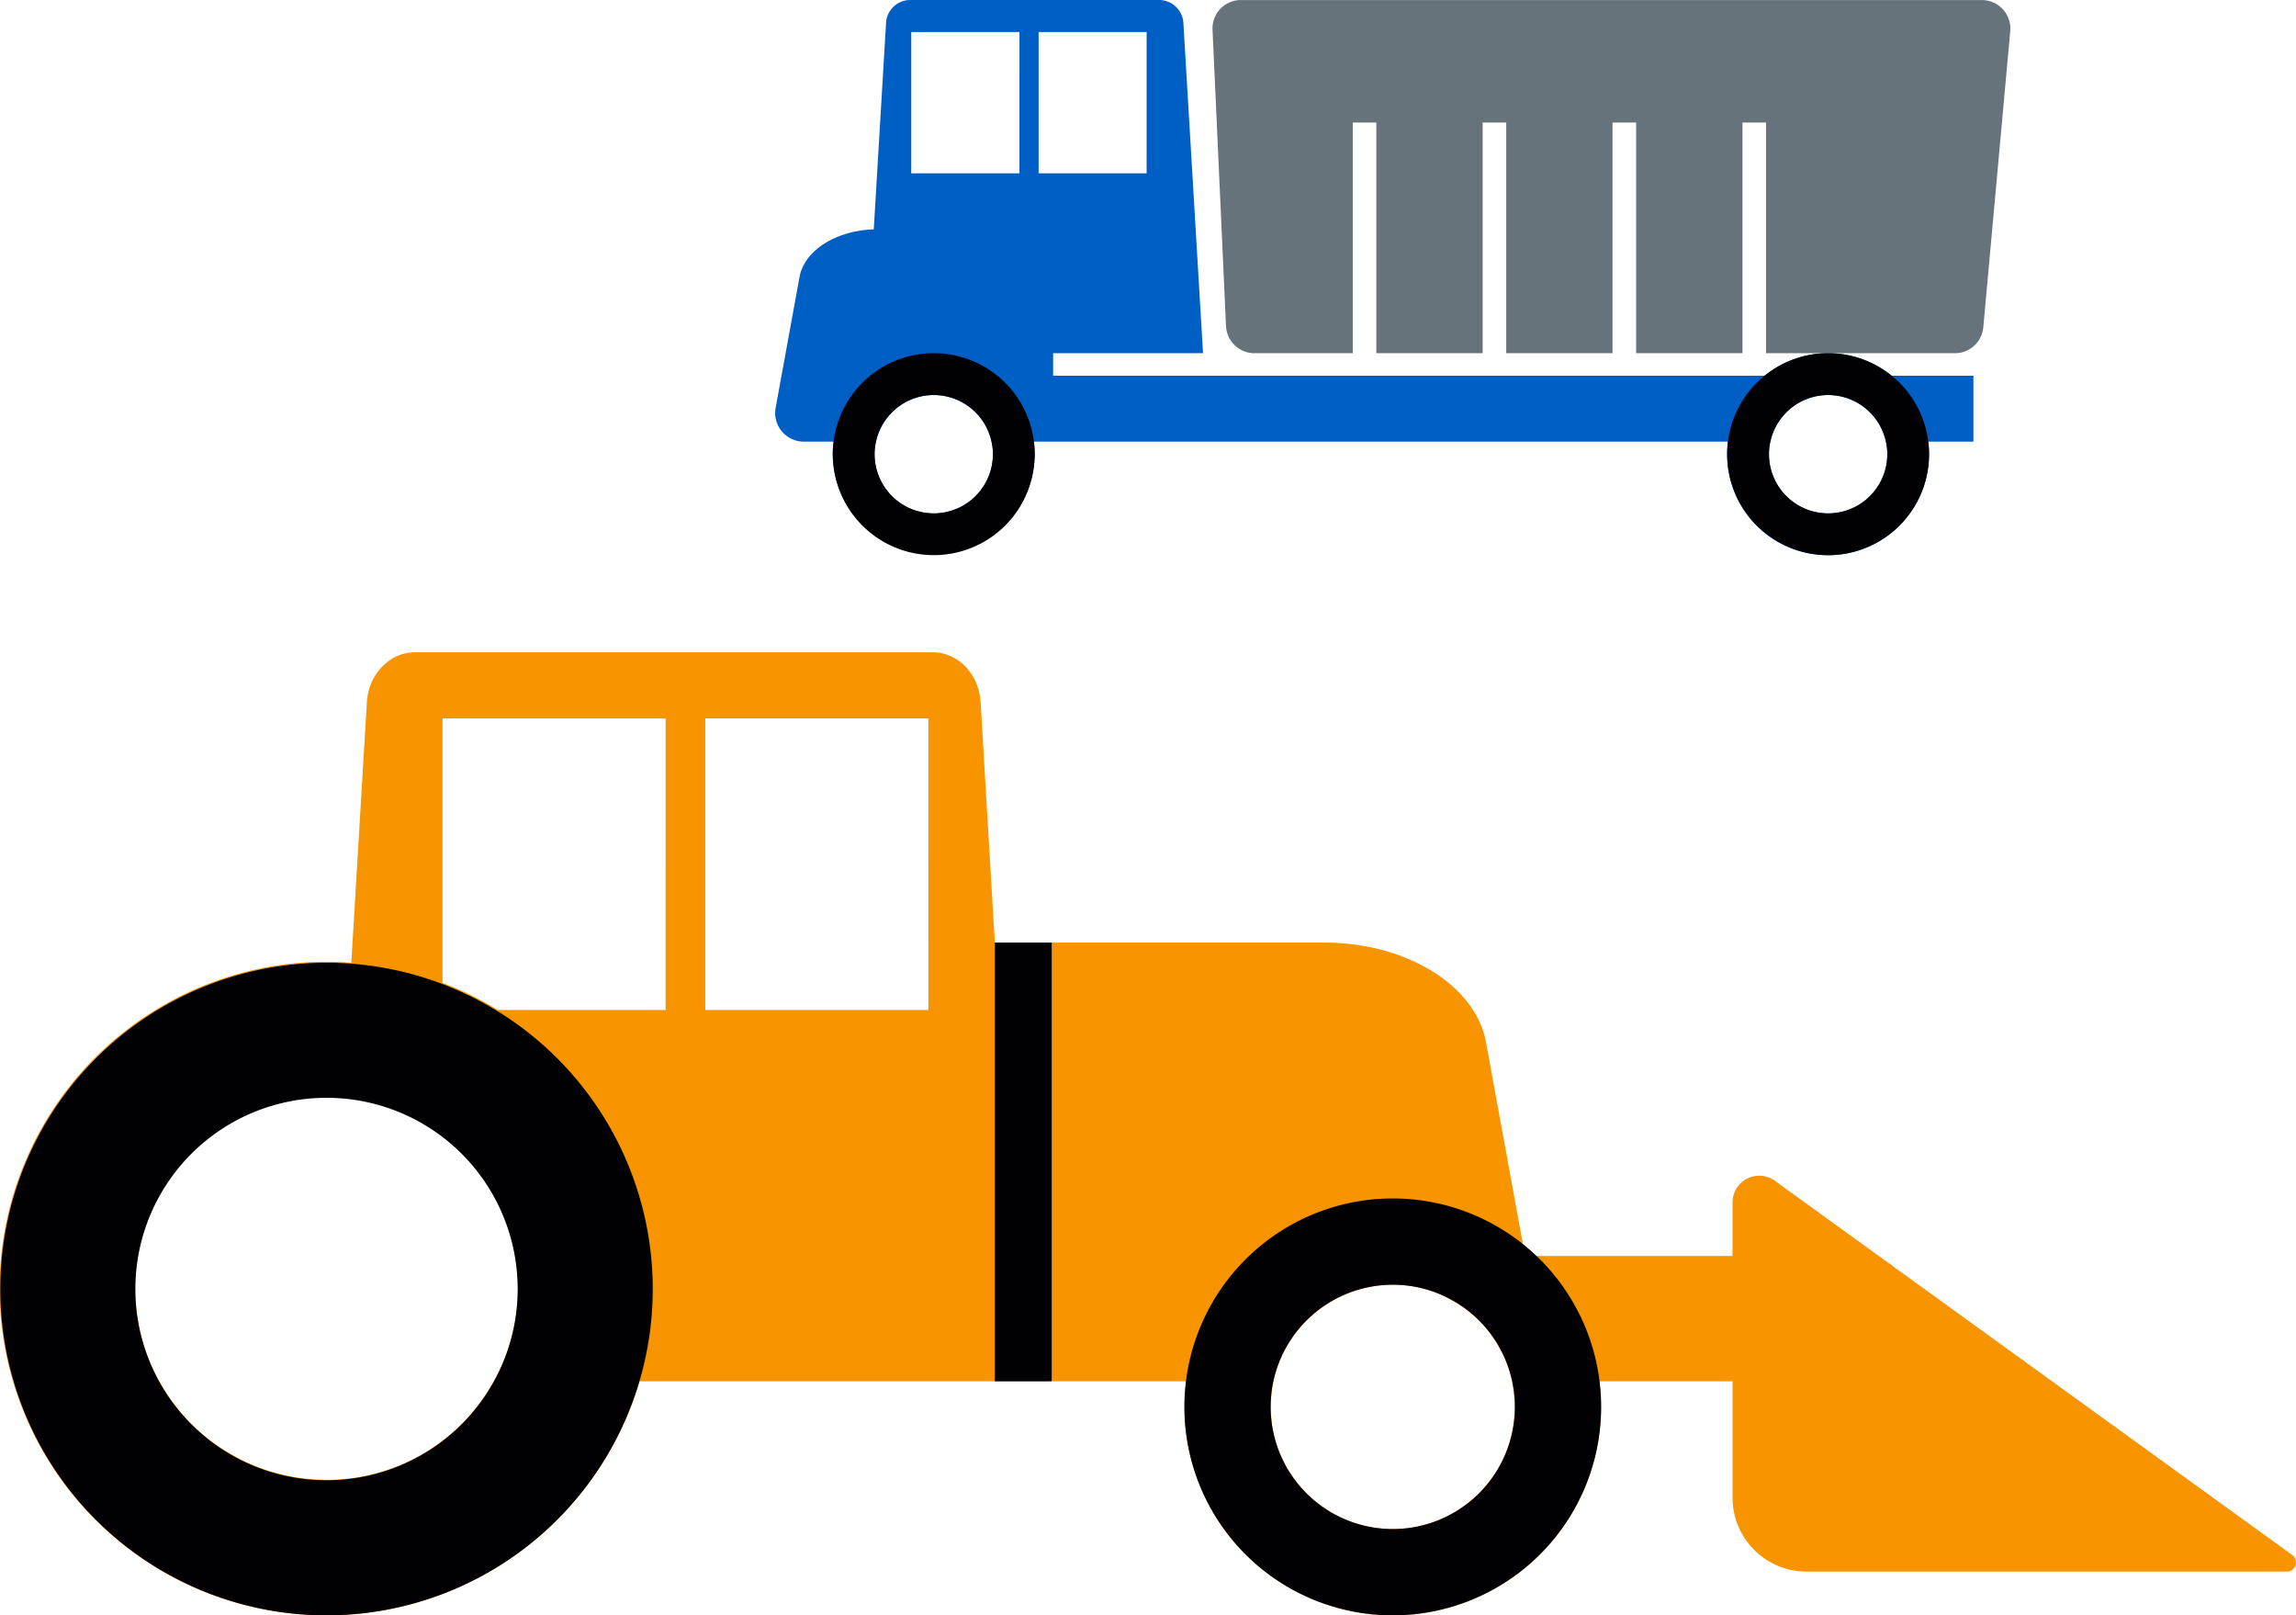 <svg xmlns="http://www.w3.org/2000/svg" width="313.667" height="220.616" viewBox="0 0 313.667 220.616">
    <defs>
        <style>
            .cls-1{fill:#f79400}.cls-2{fill:#010002}.cls-3{fill:#005fc5}.cls-4{fill:#67737a}
        </style>
    </defs>
    <g id="Grupo_424" data-name="Grupo 424" transform="translate(-339.091 -2533.431)">
        <g id="Grupo_155" data-name="Grupo 155">
            <path id="Trazado_168" d="M652.238 2745.8l-70.672-51.1a3.65 3.65 0 0 0-5.788 2.959v7.312h-26.865a20.124 20.124 0 0 0-1.761-1.58l-5.057-27.633c-1.445-7.766-10.881-13.591-22.079-13.591H475l-1.942-32.826c-.226-3.837-3.07-6.817-6.547-6.817h-70.754c-3.432 0-6.322 2.98-6.548 6.817l-2.122 35.58q-1.692-.135-3.386-.135a44.633 44.633 0 1 0 42.759 57.3h74.682a30.614 30.614 0 0 0-.225 3.522 28.445 28.445 0 1 0 56.891 0 30.837 30.837 0 0 0-.226-3.522h18.2v15.884a10.1 10.1 0 0 0 10.1 10.1h65.626a1.251 1.251 0 0 0 .73-2.27zM383.7 2735.535a26.143 26.143 0 0 1 0-52.287 19.533 19.533 0 0 1 2.3.136 26.1 26.1 0 0 1 23.84 26.008 25.655 25.655 0 0 1-3.3 12.687 26.031 26.031 0 0 1-22.84 13.456zm46.326-64.162H407.09a43.221 43.221 0 0 0-7.541-3.7v-36.122h30.478zm35.9 0h-30.48v-39.824h30.478zm63.438 70.889A16.678 16.678 0 0 1 512.7 2725.6a17.894 17.894 0 0 1 .361-3.522 16.745 16.745 0 0 1 16.3-13.184 15.821 15.821 0 0 1 7.811 1.986 16.553 16.553 0 0 1 8.489 11.2 17.894 17.894 0 0 1 .362 3.522 16.679 16.679 0 0 1-16.661 16.66z" class="cls-1" data-name="Trazado 168"/>
            <path id="Rectángulo_274" d="M0 0h7.77v59.917H0z" class="cls-2" data-name="Rectángulo 274" transform="translate(474.999 2662.162)"/>
            <path id="Trazado_169" d="M529.362 2742.262a16.683 16.683 0 1 1 16.684-16.684 16.684 16.684 0 0 1-16.684 16.684zm28.469-16.684a28.468 28.468 0 1 0-28.469 28.469 28.469 28.469 0 0 0 28.469-28.469z" class="cls-2" data-name="Trazado 169"/>
            <path id="Trazado_170" d="M383.7 2735.6a26.118 26.118 0 1 1 26.117-26.117A26.117 26.117 0 0 1 383.7 2735.6zm44.565-26.117a44.565 44.565 0 1 0-44.565 44.565 44.565 44.565 0 0 0 44.566-44.566z" class="cls-2" data-name="Trazado 170"/>
        </g>
        <g id="Grupo_157" data-name="Grupo 157">
            <g id="Grupo_156" data-name="Grupo 156">
                <path id="Trazado_171" d="M448.911 2593.747h4.056a11.24 11.24 0 0 0-.115 1.725 13.792 13.792 0 0 0 27.583 0 11.368 11.368 0 0 0-.115-1.725h94.831a11.368 11.368 0 0 0-.115 1.725 13.792 13.792 0 0 0 27.584 0 11.368 11.368 0 0 0-.115-1.725h6.184v-9H597.5a13.715 13.715 0 0 0-17.315 0h-97.219v-3.078h20.479l-2.675-44.927a3.344 3.344 0 0 0-3.192-3.308h-34.286a3.321 3.321 0 0 0-3.164 3.308l-1.668 28.015c-5.206.172-9.52 2.905-10.153 6.558l-3.25 17.8a3.911 3.911 0 0 0 3.854 4.632zm132.05 0a8.064 8.064 0 0 1 15.762 0 6.739 6.739 0 0 1 .2 1.725 8.082 8.082 0 1 1-16.165 0 6.739 6.739 0 0 1 .203-1.725zm-102.6-36.644H463.58v-19.3h14.784zm17.373 0h-14.752v-19.3h14.755zm-36.96 36.644a8.064 8.064 0 0 1 15.762 0 6.782 6.782 0 0 1 .2 1.725 8.082 8.082 0 1 1-16.165 0 6.737 6.737 0 0 1 .206-1.725z" class="cls-3" data-name="Trazado 171"/>
                <path id="Trazado_172" d="M580.357 2550.171h-3.221v31.5h-14.525v-31.5h-3.222v31.5h-14.525v-31.5h-3.222v31.5h-14.525v-31.5H523.9v31.5h-13.437a3.889 3.889 0 0 1-3.882-3.71l-1.841-40.47a3.872 3.872 0 0 1 3.883-4.055h101.216a3.9 3.9 0 0 1 3.883 4.228l-3.682 40.469a3.882 3.882 0 0 1-3.882 3.538h-25.8z" class="cls-4" data-name="Trazado 172"/>
            </g>
            <path id="Trazado_173" d="M458.575 2595.458a8.082 8.082 0 1 1 8.083 8.083 8.083 8.083 0 0 1-8.083-8.083zm8.083 13.792a13.792 13.792 0 1 0-13.792-13.792 13.792 13.792 0 0 0 13.792 13.792z" class="cls-2" data-name="Trazado 173"/>
            <path id="Trazado_174" d="M580.76 2595.458a8.082 8.082 0 1 1 8.082 8.083 8.082 8.082 0 0 1-8.082-8.083zm8.082 13.792a13.792 13.792 0 1 0-13.792-13.792 13.792 13.792 0 0 0 13.792 13.792z" class="cls-2" data-name="Trazado 174"/>
        </g>
    </g>
</svg>
